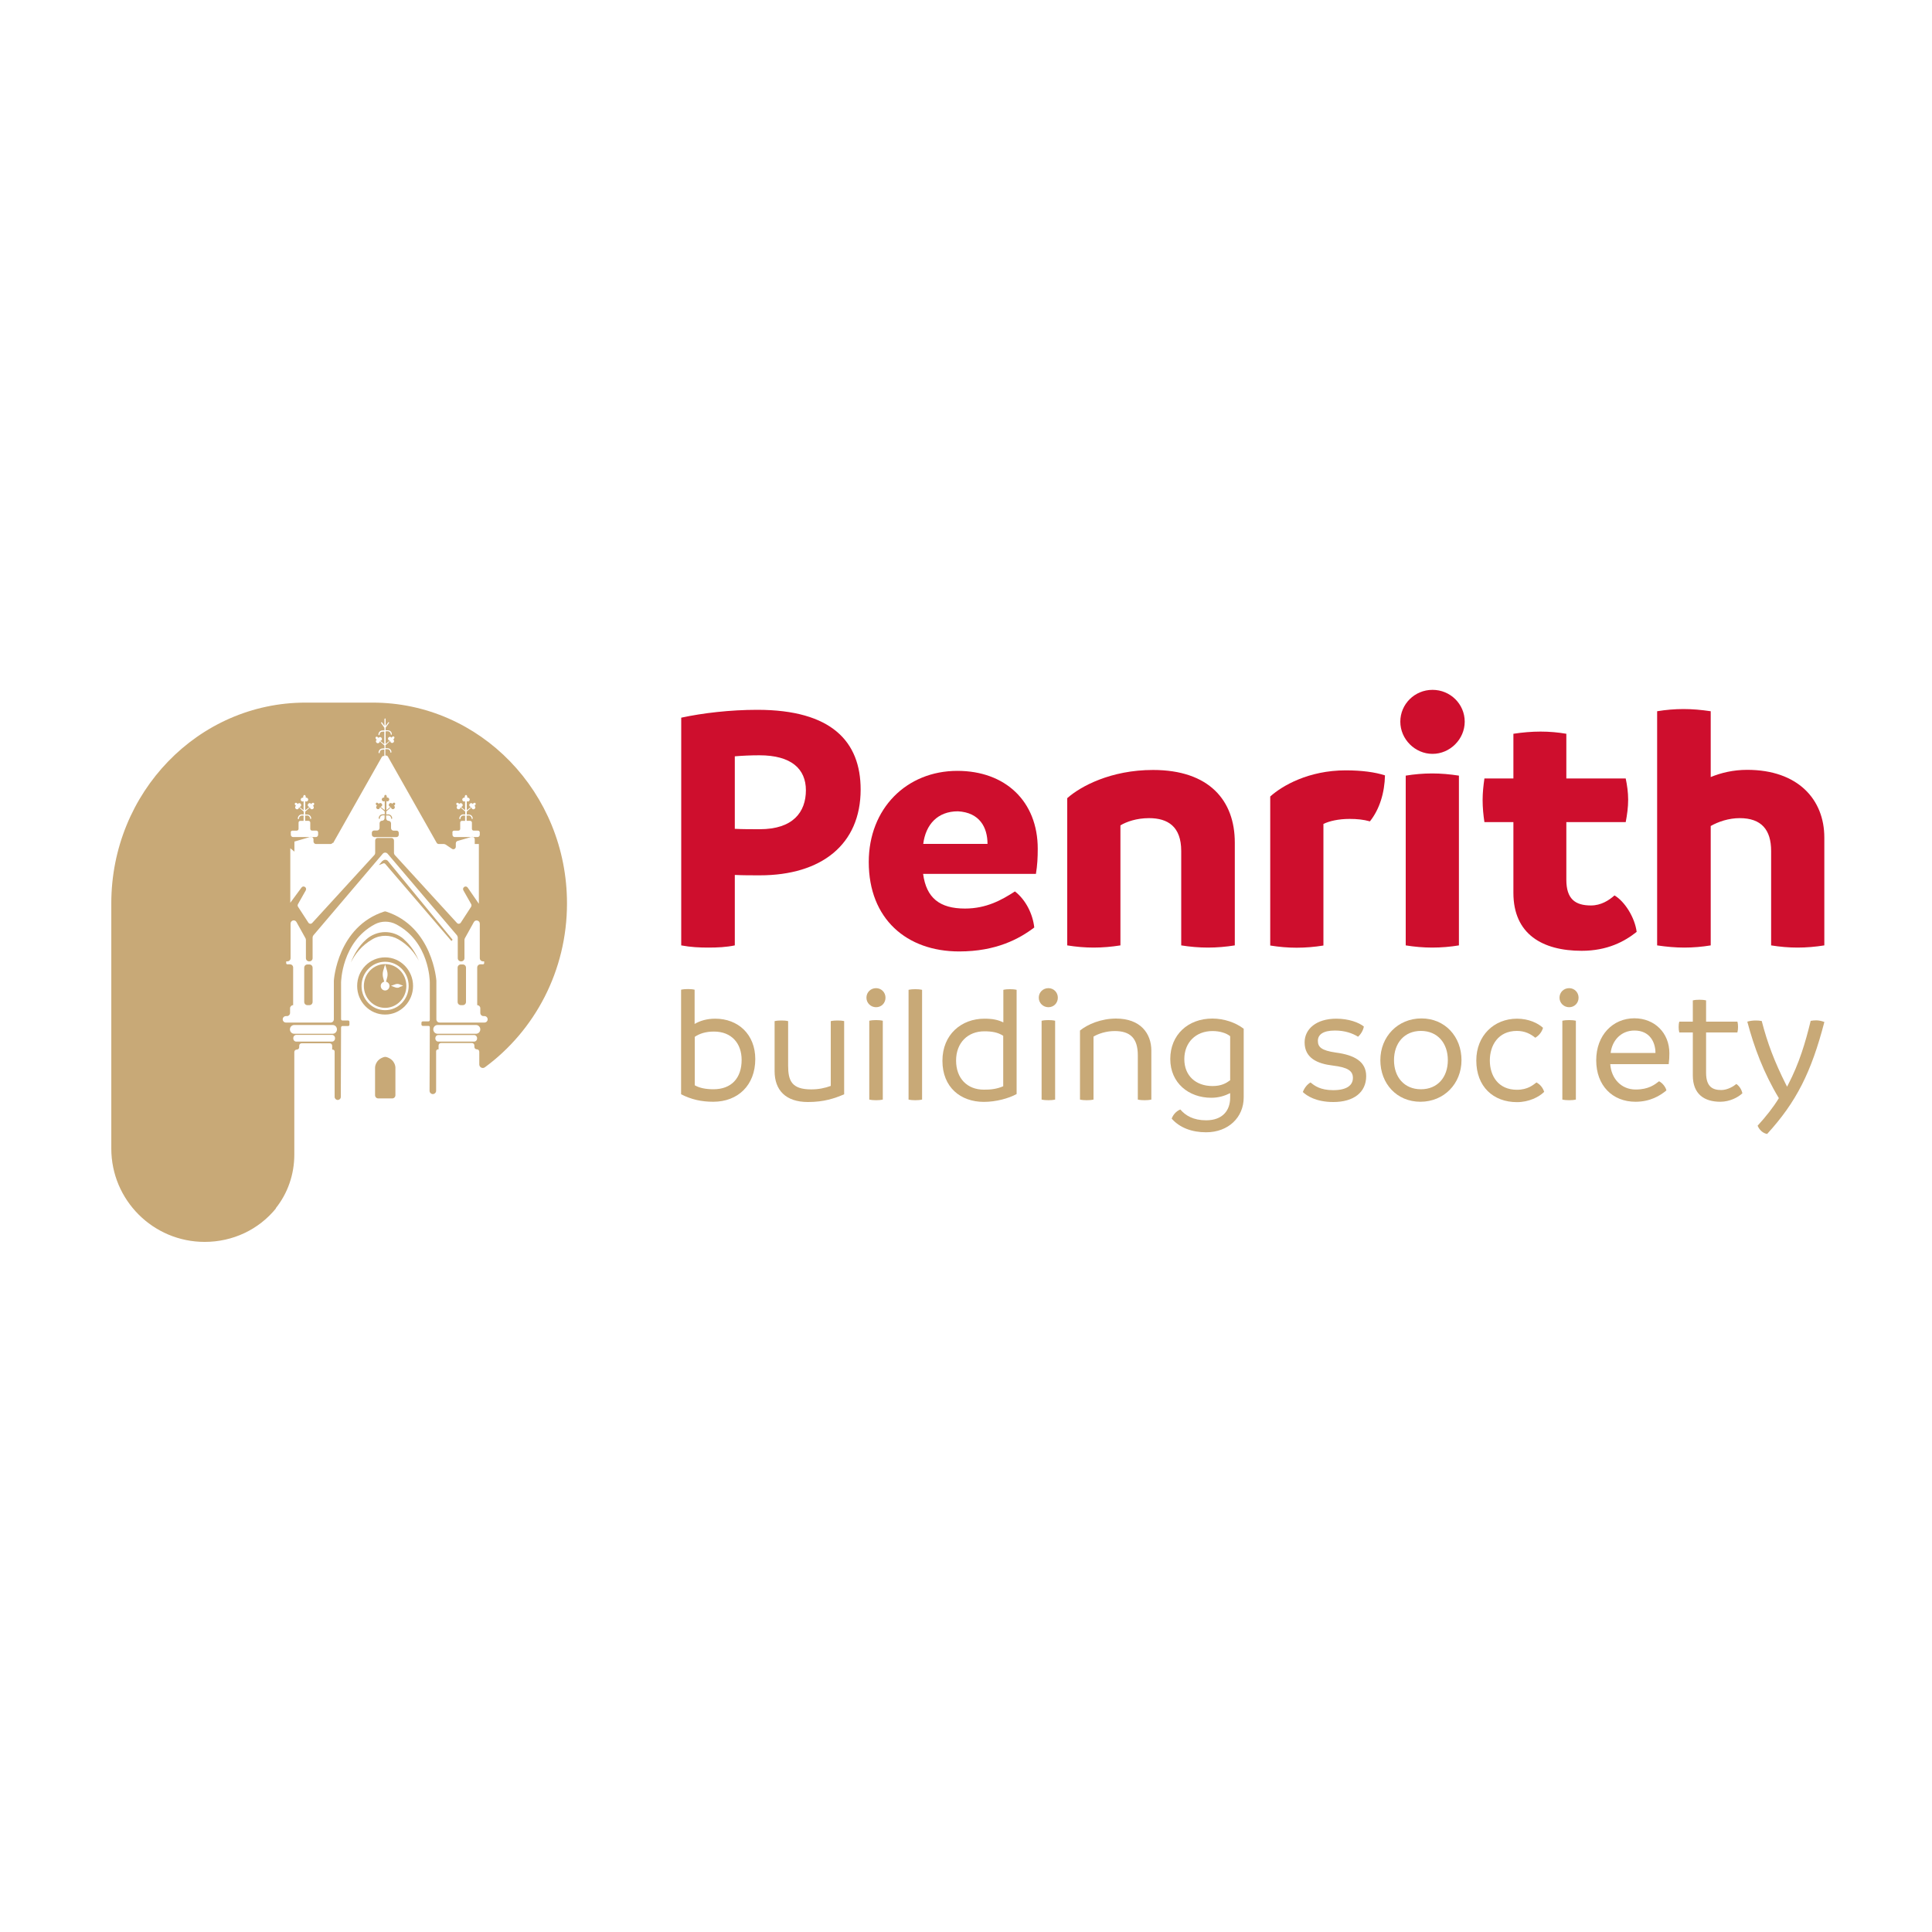 <?xml version="1.0" encoding="UTF-8"?>
<svg xmlns="http://www.w3.org/2000/svg" id="_35_-_Penrith" data-name="35 - Penrith" viewBox="0 0 150 150">
  <defs>
    <style>
      .cls-1 {
        fill: #ce0e2d;
      }

      .cls-2 {
        fill: #c8a977;
      }
    </style>
  </defs>
  <path class="cls-1" d="M66.82,61.3c0,4.27-3.05,6.66-7.83,6.66-.67,0-1.3,0-1.94-.03v5.47c-.67.14-1.36.17-2.05.17s-1.36-.03-2.11-.17v-17.68c1.67-.36,3.8-.61,5.91-.61,5.77,0,8.02,2.47,8.02,6.19h0ZM62.57,61.36c0-1.67-1.14-2.72-3.61-2.72-.67,0-1.3.03-1.91.08v5.63c.61.03,1.25.03,1.94.03,2.58,0,3.58-1.33,3.58-3.03Z"></path>
  <path class="cls-1" d="M80.44,67.85h-8.77c.25,1.86,1.28,2.69,3.25,2.69,1.67,0,2.86-.67,3.88-1.33.86.67,1.39,1.78,1.5,2.8-1.17.89-2.97,1.86-5.83,1.86-4.08,0-7.02-2.53-7.02-6.94,0-4.16,2.94-7.08,6.88-7.08,3.72,0,6.24,2.36,6.24,6.05,0,.67-.03,1.28-.14,1.94h0ZM76.67,65.52c0-1.28-.61-2.44-2.3-2.53-1.58,0-2.5,1.03-2.69,2.53h5Z"></path>
  <path class="cls-1" d="M95.87,65.41v7.99c-.69.11-1.39.17-2.08.17s-1.39-.06-2.08-.17v-7.33c0-1.89-1.03-2.55-2.5-2.55-.97,0-1.75.28-2.22.56v9.32c-.69.11-1.39.17-2.08.17s-1.36-.06-2.05-.17v-11.43c1.03-.92,3.39-2.19,6.66-2.19,4.38,0,6.35,2.39,6.35,5.63h0Z"></path>
  <path class="cls-1" d="M107.53,60.19c-.03,1.36-.42,2.64-1.17,3.58-.5-.14-1-.19-1.58-.19-.86,0-1.58.17-2.03.39v9.44c-.67.11-1.39.17-2.08.17s-1.36-.06-2.05-.17v-11.57c.92-.83,2.97-2.03,5.86-2.03,1.25,0,2.28.14,3.05.39h0Z"></path>
  <path class="cls-1" d="M108.72,56.03c0-1.36,1.11-2.47,2.5-2.47s2.5,1.11,2.5,2.47-1.14,2.5-2.5,2.5-2.5-1.14-2.5-2.5ZM109.14,73.4v-13.18c.67-.11,1.36-.17,2.05-.17s1.36.06,2.08.17v13.18c-.67.11-1.36.17-2.08.17-.67,0-1.36-.06-2.05-.17Z"></path>
  <path class="cls-1" d="M127.07,72.35c-.94.75-2.28,1.47-4.27,1.47-3.03,0-5.3-1.28-5.3-4.5v-5.49h-2.25c-.08-.53-.14-1.11-.14-1.72,0-.56.06-1.11.14-1.67h2.25v-3.47c.72-.11,1.42-.17,2.11-.17s1.36.06,2,.17v3.47h4.61c.11.53.19,1.08.19,1.64,0,.61-.08,1.17-.19,1.75h-4.61v4.47c0,1.5.69,2,1.91,2,.78,0,1.39-.39,1.83-.78.8.47,1.58,1.72,1.72,2.83h0Z"></path>
  <path class="cls-1" d="M141.64,65.02v8.38c-.69.11-1.39.17-2.08.17s-1.36-.06-2.05-.17v-7.33c0-1.64-.75-2.55-2.44-2.55-.86,0-1.67.28-2.25.61v9.27c-.67.11-1.36.17-2.05.17s-1.36-.06-2.11-.17v-18.18c.67-.11,1.36-.17,2.05-.17s1.36.06,2.11.17v5.11c.8-.33,1.75-.56,2.83-.56,3.94,0,5.99,2.3,5.99,5.25Z"></path>
  <path class="cls-2" d="M58.64,82.22c0,2.05-1.36,3.32-3.26,3.32-.92,0-1.69-.17-2.5-.58v-8.12c.19-.04.36-.05.53-.05s.35.01.52.05v2.66c.42-.25.96-.41,1.6-.41,1.78,0,3.11,1.22,3.11,3.14h0ZM57.58,82.29c0-1.27-.77-2.2-2.15-2.2-.64,0-1.12.16-1.49.41v3.76c.36.21.86.31,1.45.31,1.4,0,2.19-.87,2.19-2.28Z"></path>
  <path class="cls-2" d="M65.54,79.28v5.68c-.74.32-1.57.6-2.81.6-1.74,0-2.59-.93-2.59-2.4v-3.88c.18-.04.36-.05.53-.05s.35.01.52.05v3.45c0,1.17.27,1.85,1.79,1.85.57,0,1.06-.1,1.52-.27v-5.03c.18-.04.36-.05.53-.05s.35.01.52.05h0Z"></path>
  <path class="cls-2" d="M67.27,77.46c0-.41.32-.74.75-.74.4,0,.73.32.73.74s-.32.74-.73.74-.75-.32-.75-.74ZM67.49,85.37v-6.12c.18-.04.36-.05.53-.05s.35.01.52.05v6.12c-.17.04-.35.05-.52.05s-.35-.01-.53-.05Z"></path>
  <path class="cls-2" d="M70.54,85.37v-8.52c.18-.04.35-.05.52-.05s.36.01.53.05v8.52c-.17.04-.36.05-.53.05s-.34-.01-.52-.05Z"></path>
  <path class="cls-2" d="M78.93,76.85v8.09c-.61.34-1.61.61-2.54.61-1.82,0-3.22-1.14-3.22-3.19s1.48-3.27,3.26-3.27c.64,0,1.06.09,1.47.29v-2.53c.17-.04.34-.05.51-.05s.35.01.53.05h0ZM77.89,84.34v-3.92c-.41-.27-.88-.35-1.47-.35-1.27,0-2.19.88-2.19,2.27s.87,2.26,2.15,2.26c.54.01,1.04-.06,1.5-.26Z"></path>
  <path class="cls-2" d="M80.65,77.46c0-.41.32-.74.75-.74.4,0,.73.32.73.74s-.32.74-.73.74-.75-.32-.75-.74ZM80.87,85.37v-6.12c.18-.04.36-.05.53-.05s.35.01.52.05v6.12c-.17.04-.35.05-.52.05s-.35-.01-.53-.05Z"></path>
  <path class="cls-2" d="M89.39,81.57v3.8c-.17.04-.36.05-.53.05s-.34-.01-.52-.05v-3.44c0-1.34-.61-1.88-1.79-1.88-.69,0-1.3.22-1.65.43v4.89c-.17.04-.36.05-.53.05s-.34-.01-.52-.05v-5.36c.6-.49,1.65-.93,2.8-.93,1.91,0,2.74,1.17,2.74,2.49h0Z"></path>
  <path class="cls-2" d="M96.56,79.87v5.34c0,1.53-1.18,2.7-2.92,2.7-1.08,0-2.04-.34-2.67-1.06.09-.26.32-.57.67-.71.4.47,1.01.84,2,.84,1.3,0,1.87-.78,1.87-1.76v-.35c-.42.21-.89.36-1.47.36-1.74,0-3.18-1.14-3.18-3.01s1.37-3.14,3.27-3.14c.89,0,1.79.3,2.43.79h0ZM95.51,83.86v-3.41c-.31-.25-.82-.4-1.37-.4-1.3,0-2.19.89-2.19,2.18s.89,2.09,2.19,2.09c.69,0,1.06-.22,1.37-.45Z"></path>
  <path class="cls-2" d="M101.15,84.79c.13-.34.34-.6.6-.75.3.25.75.6,1.76.6,1.1,0,1.53-.41,1.53-.95s-.38-.82-1.56-.96c-1.18-.14-2.19-.57-2.19-1.8,0-1.04.91-1.84,2.46-1.84.97,0,1.76.3,2.14.61-.06.3-.21.57-.45.79-.44-.27-1.02-.48-1.8-.48-.92,0-1.32.32-1.32.8s.27.75,1.39.91c1.45.19,2.36.7,2.36,1.83,0,1.26-.97,2.01-2.55,2.01-1.35,0-2.07-.49-2.36-.77h0Z"></path>
  <path class="cls-2" d="M107.17,82.31c0-1.83,1.36-3.24,3.19-3.24s3.11,1.41,3.11,3.24-1.36,3.23-3.19,3.23-3.11-1.4-3.11-3.23ZM112.41,82.31c0-1.32-.8-2.27-2.09-2.27s-2.09.95-2.09,2.27.8,2.26,2.09,2.26,2.09-.93,2.09-2.26Z"></path>
  <path class="cls-2" d="M114.62,82.33c0-1.92,1.37-3.24,3.16-3.24.91,0,1.63.35,2.02.71-.09.31-.29.58-.6.77-.36-.29-.8-.53-1.43-.53-1.45,0-2.1,1.12-2.1,2.3s.65,2.27,2.1,2.27c.86,0,1.28-.39,1.52-.57.29.16.49.4.6.73-.39.4-1.19.8-2.11.8-1.85,0-3.16-1.21-3.16-3.23h0Z"></path>
  <path class="cls-2" d="M121.08,77.46c0-.41.32-.74.75-.74.4,0,.73.32.73.74s-.32.74-.73.74-.75-.32-.75-.74ZM121.3,85.37v-6.12c.18-.04.36-.05.53-.05s.35.01.52.05v6.12c-.17.04-.35.05-.52.05s-.35-.01-.53-.05Z"></path>
  <path class="cls-2" d="M129.56,82.62h-4.54c.08,1.13.86,1.97,1.97,1.97,1.01,0,1.48-.38,1.82-.64.26.13.51.44.57.71-.49.41-1.26.88-2.4.88-1.79,0-3.05-1.26-3.05-3.22s1.3-3.26,2.96-3.26c1.57,0,2.72,1.13,2.72,2.71,0,.32-.01.48-.05.83ZM128.53,81.75c0-.83-.44-1.74-1.63-1.74-1.06,0-1.74.79-1.85,1.74h3.49Z"></path>
  <path class="cls-2" d="M135.27,84.89c-.32.3-.96.65-1.71.65-1.23,0-2.13-.58-2.13-2.05v-3.33h-1.05c-.04-.16-.05-.27-.05-.43,0-.14.01-.27.05-.41h1.05v-1.65c.17-.04.34-.05.52-.05.17,0,.34.01.51.05v1.65h2.43c.04.14.05.27.05.41,0,.16-.01.27-.05.43h-2.43v3.13c0,1.1.52,1.34,1.18,1.34.49,0,.97-.3,1.17-.47.26.18.42.47.47.74Z"></path>
  <path class="cls-2" d="M141.64,79.36c-1.01,3.88-2.17,6.2-4.44,8.68-.36-.06-.62-.35-.74-.64.64-.7,1.22-1.43,1.65-2.14-1.18-1.96-1.92-3.94-2.45-5.94.21-.06.42-.09.65-.09.14,0,.31.01.47.04.45,1.74.99,3.15,1.87,4.91l.1.19c.03-.06.06-.12.09-.18.84-1.62,1.32-3.2,1.74-4.93.14-.03.3-.04.43-.04.21,0,.44.05.64.13h0Z"></path>
  <path class="cls-2" d="M31.36,72.92c-.85-.75-2.1-.73-2.94.03-.58.52-.95,1.17-1.18,1.78.32-.65.83-1.32,1.68-1.81.62-.36,1.39-.35,2.01.01.78.45,1.28,1.07,1.59,1.67-.24-.58-.6-1.18-1.16-1.67h0Z"></path>
  <path class="cls-2" d="M29.02,64.99h1.76c.1,0,.18-.08.18-.18v-.15c0-.1-.08-.17-.17-.17h-.24c-.11,0-.19-.09-.19-.2v-.36c0-.11-.09-.2-.19-.2s-.19-.09-.19-.2v-.22s.1,0,.1,0c.06,0,.1,0,.14.01.08.03.15.12.15.22,0,.02.02.04.04.04.02,0,.04-.02.04-.04,0-.13-.08-.25-.19-.29-.06-.03-.12-.02-.17-.02h-.1v-.23s.37-.33.37-.33c0,.04.01.08.04.11.06.06.15.06.21,0s.06-.16,0-.21c0,0-.02-.02-.03-.02.02,0,.03-.02.05-.03.06-.06.07-.14.03-.18-.04-.04-.12-.03-.17.03-.01.01-.03.03-.03.05,0-.01-.01-.02-.02-.03-.06-.06-.15-.06-.21,0-.06.06-.06.16,0,.21.03.03.06.04.09.04l-.32.26v-.71s.04.03.07.03c.08,0,.15-.07.15-.15,0-.08-.06-.15-.15-.15-.01,0-.03,0-.04,0,0-.02,0-.04,0-.06,0-.08-.04-.15-.1-.15s-.1.06-.1.15c0,.02,0,.04,0,.06-.01,0-.03,0-.04,0-.08,0-.15.07-.15.15,0,.08.06.15.15.15.03,0,.06-.01.08-.03v.71s-.33-.26-.33-.26c.03,0,.06-.02.09-.04.06-.06.06-.16,0-.21-.06-.06-.15-.06-.21,0,0,.01-.02.02-.02.03,0-.02-.02-.03-.03-.05-.06-.06-.13-.07-.17-.03s-.03.12.03.18c.01.01.03.03.05.03-.01,0-.02.01-.03.02-.06.06-.06.16,0,.21.06.06.15.06.21,0,.03-.03.04-.07.04-.11l.37.33v.22h-.1s-.11,0-.17.02c-.12.04-.2.17-.2.29h0s.02.05.05.05.04-.02.04-.05c0-.09.06-.18.14-.21.04-.02.08-.02.14-.02h.09v.22c0,.11-.09.2-.2.2s-.19.09-.19.2v.36c0,.11-.09.2-.19.2h-.24c-.09,0-.17.08-.17.17v.15c0,.1.08.18.18.18h0Z"></path>
  <path class="cls-2" d="M29.9,74.33c-1.2,0-2.17.99-2.17,2.22s.97,2.22,2.17,2.22,2.17-1,2.17-2.22-.97-2.22-2.17-2.22ZM29.9,78.43c-1.01,0-1.83-.84-1.83-1.88s.82-1.88,1.83-1.88,1.83.84,1.83,1.88-.82,1.88-1.83,1.88Z"></path>
  <path class="cls-2" d="M29.9,74.85c-.91,0-1.65.76-1.65,1.7s.74,1.7,1.65,1.7,1.65-.76,1.65-1.7-.74-1.7-1.65-1.7ZM29.9,76.9c-.19,0-.34-.16-.34-.35,0-.17.12-.3.27-.33l-.08-.3c-.05-.18-.05-.37,0-.55l.15-.49.15.49c.05.18.06.37,0,.55l-.08.3c.15.03.27.17.27.33,0,.19-.15.35-.34.35h0ZM31.01,76.66c-.11.04-.22.04-.32,0l-.33-.12.33-.12c.11-.04.22-.04.32,0l.29.11-.29.11Z"></path>
  <path class="cls-2" d="M21.4,93.82c.95-1.18,1.45-2.66,1.45-4.17v-7.97c0-.1.08-.19.19-.19s.19-.08.19-.19v-.11c0-.1.08-.19.19-.19h2.18c.1,0,.19.08.19.19v.3h.04c.08,0,.15.07.15.15v3.52c0,.13.11.24.24.24.13,0,.24-.1.24-.24l.02-5.39c0-.06.05-.11.1-.11h.45c.06,0,.1-.05.1-.11v-.21c0-.06-.05-.11-.1-.11h-.45c-.06,0-.1-.05-.1-.11v-2.84s.03-3.14,2.62-4.52c.51-.27,1.13-.27,1.65,0,2.58,1.35,2.62,4.38,2.62,4.52v2.91c0,.06-.05.11-.1.11h-.45c-.06,0-.1.05-.1.11v.13c0,.06.05.11.1.11h.45c.06,0,.11.05.1.11l-.02,4.93c0,.17.17.3.34.24h0c.1-.04.17-.13.17-.24v-3.07c0-.08.07-.15.15-.15h.04v-.3c0-.1.08-.19.19-.19h2.4c.1,0,.19.08.19.19v.11c0,.1.08.19.19.19s.19.08.19.19v.98c0,.23.26.36.44.22,3.85-2.83,6.37-7.47,6.37-12.72,0-8.61-6.75-15.59-15.09-15.59h-5.21c-8.33,0-15.08,6.98-15.08,15.59v19.03c0,4.01,3.25,7.25,7.25,7.25,2.18,0,4.2-.95,5.55-2.62h0ZM35.12,64.63c0-.08.06-.14.14-.14h.33c.08,0,.14-.06.14-.14v-.48c0-.08.06-.14.14-.14h.24v-.41s-.08,0-.08,0c-.06,0-.1,0-.14.02-.08.03-.14.12-.14.21,0,.03-.02.05-.04.05-.03,0-.05-.02-.05-.05h0c0-.13.08-.25.2-.3.06-.03.12-.02.17-.02h.09v-.22s-.37-.33-.37-.33c0,.04-.01.08-.04.11-.06.06-.15.06-.21,0-.06-.06-.06-.16,0-.21,0,0,.02-.02.03-.02-.02,0-.03-.02-.05-.03-.06-.06-.07-.14-.03-.18.04-.04.12-.03.17.03.01.01.03.03.03.05,0-.01.01-.02.02-.03.06-.06.15-.06.21,0,.06.06.06.16,0,.21-.03.03-.06.04-.09.04l.32.26v-.71s-.04.03-.07.03c-.08,0-.15-.07-.15-.15s.07-.15.15-.15c.01,0,.03,0,.04,0,0-.02,0-.04,0-.06,0-.08.05-.15.1-.15.05,0,.1.07.1.15,0,.02,0,.04,0,.06.01,0,.03,0,.04,0,.08,0,.15.07.15.15s-.07.15-.15.15c-.03,0-.06-.01-.08-.03v.71s.33-.26.33-.26c-.03,0-.07-.02-.09-.04-.06-.06-.06-.16,0-.21.06-.06.15-.06.21,0,0,.01.02.02.02.03,0-.02.02-.03.03-.05.06-.06.13-.07.17-.03.04.04.03.12-.03.18-.01.01-.03.03-.05.03.01,0,.02.01.03.02.06.06.06.16,0,.21-.06.06-.15.06-.21,0-.03-.03-.04-.07-.04-.11l-.37.33v.23h.1s.11,0,.17.02c.12.04.2.17.19.29,0,.02-.02.04-.04.04s-.04-.02-.04-.04c0-.09-.06-.18-.15-.22-.04-.02-.09-.02-.14-.01h-.1v.41h.27c.08,0,.14.06.14.14v.48c0,.08.06.14.14.14h.33c.08,0,.14.06.14.14v.18c0,.1-.08.18-.18.18h-1.76c-.1,0-.18-.08-.18-.18v-.18h0ZM25.86,65.46l3.78-6.68c.03-.05.09-.09.15-.09h.05v-.49c-.08,0-.16,0-.22.02-.08.03-.14.12-.14.21,0,.03-.02.05-.04.05-.02,0-.05-.02-.05-.05h0c0-.13.08-.25.2-.3.1-.03.18-.02.26-.02v-.23s-.37-.33-.37-.33c0,.04,0,.08-.04.11-.06.06-.15.06-.21,0s-.06-.16,0-.21c0,0,.02-.02.03-.02-.02,0-.03-.02-.05-.03-.06-.06-.07-.14-.03-.18.04-.04.12-.03.17.03.01.01.03.03.03.05,0-.01.01-.02.02-.03.06-.06.15-.06.21,0,.06.06.06.16,0,.21-.03.03-.06.04-.09.04l.32.26v-.98c-.08,0-.17,0-.23.02-.08.03-.14.12-.14.21,0,.03-.02.05-.04.05-.02,0-.05-.02-.05-.05h0c0-.13.08-.25.2-.3.1-.03.19-.02.27-.02v-.2s-.26-.37-.26-.37c-.01-.02,0-.05.01-.06.02-.01.05-.01.06.01l.19.27v-.54s.03-.05.05-.04c.02,0,.04.02.04.04v.54s.21-.28.21-.28c.01-.02.04-.02.05,0,.02.01.02.04,0,.05l-.26.37v.2c.09,0,.18-.01.29.02.12.04.2.17.19.29,0,.02-.02.04-.04.04-.02,0-.04-.02-.04-.04,0-.09-.06-.18-.15-.22-.07-.03-.16-.02-.25-.01v.98s.33-.26.33-.26c-.04,0-.07-.01-.1-.04-.06-.06-.06-.16,0-.21.06-.06.15-.06.21,0,0,0,.02.02.02.03,0-.02.02-.03.03-.05.06-.06.13-.07.17-.03.04.04.03.12-.03.18-.01.01-.03.03-.05.03.01,0,.02.01.03.02.06.06.06.16,0,.21-.06.06-.15.06-.21,0-.03-.03-.04-.07-.04-.12l-.37.34v.23c.09,0,.17-.01.27.02.12.04.2.17.19.29,0,.02-.02.04-.04.04-.02,0-.04-.02-.04-.04,0-.09-.06-.18-.15-.22-.06-.02-.15-.02-.24-.01v.49h.05c.06,0,.12.03.15.09l3.78,6.68c.03.06.1.1.17.1h.4s.07.01.11.03l.51.34c.13.09.3,0,.3-.17v-.25c0-.09.06-.17.14-.19l1.08-.31c.12-.04.25.06.25.19v.36h.32v4.64l-.87-1.26c-.15-.2-.45,0-.33.22l.6,1.06c.04.07.03.15,0,.21l-.8,1.23c-.07.11-.22.12-.3.03l-4.84-5.29s-.05-.09-.05-.14v-.97c0-.11-.09-.2-.19-.2h-1.08c-.11,0-.19.09-.19.2v.97c0,.05-.02.1-.05.14l-4.84,5.29c-.09.09-.23.08-.3-.03l-.8-1.23c-.04-.06-.04-.15,0-.21l.6-1.06c.12-.22-.18-.42-.33-.22l-.87,1.18v-4.23l.32.26v-.78l1.23-.36c.12-.04.25.06.25.19v.16c0,.11.09.2.19.2h1.13c.07,0,.13-.04.17-.1h0ZM22.57,64.63c0-.08.06-.14.14-.14h.33c.08,0,.14-.06.14-.14v-.48c0-.08.06-.14.14-.14h.25v-.41s-.08,0-.08,0c-.06,0-.1,0-.14.02-.08.03-.14.12-.14.21,0,.03-.02.05-.04.05-.03,0-.05-.02-.05-.05h0c0-.13.08-.25.2-.3.06-.03.12-.02.17-.02h.09v-.22s-.37-.33-.37-.33c0,.04-.01.08-.04.11-.06.06-.15.06-.21,0s-.06-.16,0-.21c0,0,.02-.02.03-.02-.02,0-.03-.02-.05-.03-.06-.06-.07-.14-.03-.18.04-.04.12-.03.17.03.01.01.03.03.03.05,0-.01.01-.02.02-.03.06-.06.15-.06.21,0,.06.06.06.16,0,.21-.03.03-.06.04-.09.04l.32.26v-.71s-.04.03-.07.03c-.08,0-.15-.07-.15-.15s.07-.15.15-.15c.01,0,.03,0,.04,0,0-.02,0-.04,0-.06,0-.08.05-.15.1-.15.05,0,.1.07.1.15,0,.02,0,.04,0,.06.01,0,.03,0,.04,0,.08,0,.15.07.15.15s-.07.15-.15.15c-.03,0-.06-.01-.08-.03v.71s.33-.26.33-.26c-.03,0-.07-.02-.09-.04-.06-.06-.06-.16,0-.21.06-.06.15-.06.21,0,0,.01.02.02.02.03,0-.02.02-.03.03-.05.06-.06.13-.07.17-.03.04.04.03.12-.03.18-.01.01-.03.03-.05.03.01,0,.02.01.03.02.06.06.06.16,0,.21-.06.06-.15.06-.21,0-.03-.03-.04-.07-.04-.11l-.37.33v.23h.1s.11,0,.17.02c.12.04.2.17.19.29,0,.02-.02.04-.04.04s-.04-.02-.04-.04c0-.09-.06-.18-.15-.22-.04-.02-.09-.02-.14-.01h-.1v.41h.26c.08,0,.14.06.14.14v.48c0,.08.06.14.14.14h.33c.08,0,.14.06.14.14v.18c0,.1-.08.18-.18.18h-1.76c-.1,0-.18-.08-.18-.18v-.18h0ZM26.01,80.63c0,.13-.1.24-.23.24h-2.78c-.13,0-.23-.11-.23-.24v-.04c0-.13.1-.24.23-.24h2.78c.13,0,.23.11.23.24v.04ZM25.83,80.26h-2.99c-.18,0-.33-.15-.33-.34s.15-.34.33-.34h2.99c.18,0,.33.15.33.34s-.15.34-.33.34ZM37.04,80.63c0,.13-.1.24-.23.24h-2.78c-.13,0-.23-.11-.23-.24v-.03c0-.13.1-.24.23-.24h2.78c.13,0,.23.11.23.24v.03ZM36.96,80.26h-2.99c-.18,0-.33-.15-.33-.34s.15-.34.33-.34h2.99c.18,0,.33.15.33.34s-.15.34-.33.34ZM37.6,79.39h-3.47c-.14,0-.25-.11-.25-.25v-3s-.28-4.2-3.92-5.37c-.04-.01-.08-.01-.12,0-3.64,1.17-3.92,5.33-3.92,5.37v3c0,.14-.11.25-.25.25h-3.47c-.14,0-.25-.11-.25-.25s.11-.25.25-.25h.07c.14,0,.25-.11.25-.25v-.36c0-.13.11-.24.24-.24h0v-2.92c0-.14-.11-.25-.25-.25h-.2c-.05,0-.09-.04-.09-.09v-.14h.09c.14,0,.25-.11.25-.25v-2.68c0-.26.33-.35.46-.12l.7,1.26s.03.08.03.12v1.42c0,.14.11.25.25.25h.02c.14,0,.25-.11.25-.25v-1.6c0-.06.02-.12.06-.17l5.39-6.34c.1-.11.27-.11.37,0l5.39,6.34s.06.1.06.17v1.6c0,.14.11.25.25.25h.02c.14,0,.25-.11.25-.25v-1.42s.01-.09.03-.12l.7-1.26c.12-.22.46-.13.46.12v2.68c0,.14.11.25.25.25h.09v.14c0,.05-.04.09-.09.09h-.2c-.14,0-.25.11-.25.25v2.92h0c.13,0,.24.11.24.24v.36c0,.14.11.25.25.25h.07c.14,0,.25.11.25.25s-.11.25-.25.25h0Z"></path>
  <path class="cls-2" d="M30,82.07c-.06-.02-.13-.02-.19,0-.69.21-.69.81-.69.81v2.15c0,.14.11.25.24.25h1.1c.13,0,.24-.11.24-.25v-2.15s0-.6-.69-.81h0Z"></path>
  <path class="cls-2" d="M35.93,74.88h-.15c-.14,0-.25.11-.25.25v2.66c0,.14.11.25.25.25h.15c.14,0,.25-.11.25-.25v-2.66c0-.14-.11-.25-.25-.25Z"></path>
  <path class="cls-2" d="M29.69,66.84l-.28.33.33-.13c.06-.03.12-.02.17.03l5.14,5.99.09-.1-5.02-6.11c-.11-.13-.31-.13-.42,0Z"></path>
  <path class="cls-2" d="M24.02,74.88h-.15c-.14,0-.25.11-.25.25v2.66c0,.14.11.25.25.25h.15c.14,0,.25-.11.25-.25v-2.66c0-.14-.11-.25-.25-.25Z"></path>
</svg>
